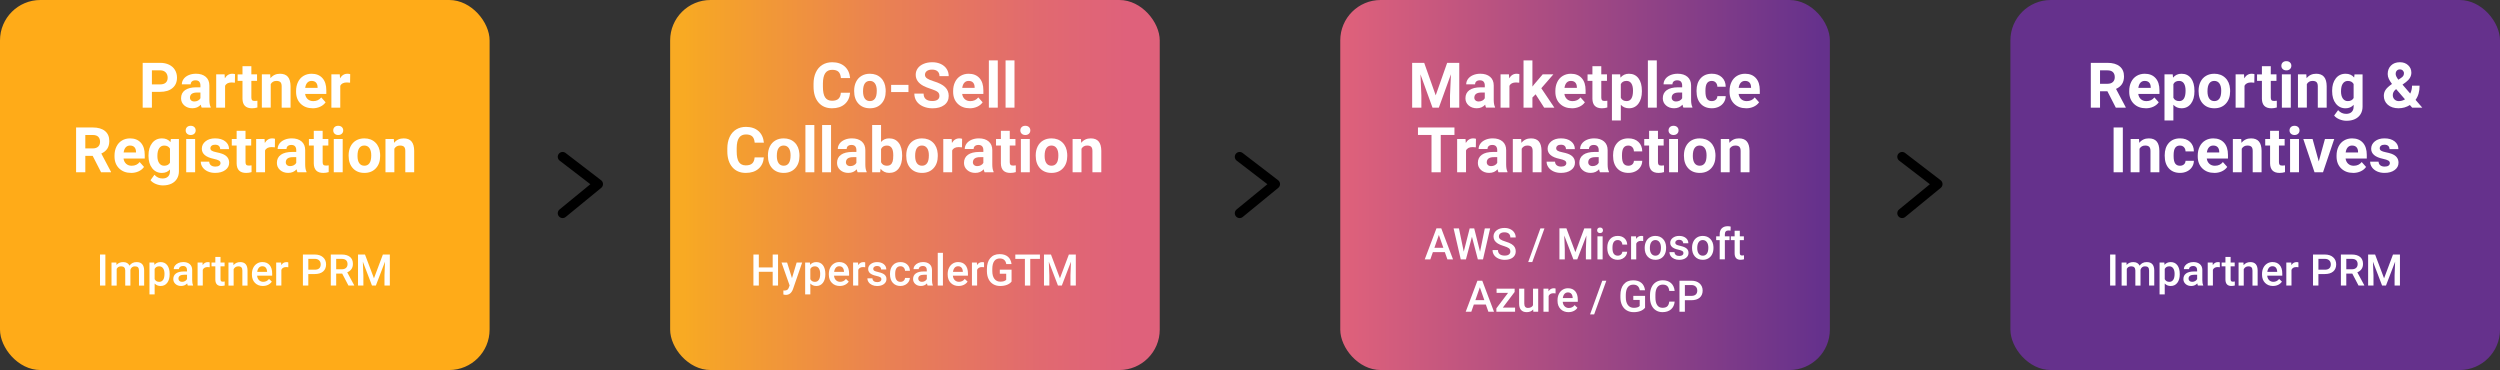 <?xml version="1.0" encoding="UTF-8"?> <svg xmlns="http://www.w3.org/2000/svg" xmlns:xlink="http://www.w3.org/1999/xlink" id="b" width="1547.18" height="229" viewBox="0 0 1547.18 229"><rect x="0" y="0" width="1547.18" height="229" fill="#333333" stroke="none"/><defs><linearGradient id="d" x1="423.55" y1="114.5" x2="697.2" y2="114.5" gradientUnits="userSpaceOnUse"><stop offset="0" stop-color="#f8aa23"></stop><stop offset=".04" stop-color="#f6a527"></stop><stop offset=".47" stop-color="#e98054"></stop><stop offset=".81" stop-color="#e16970"></stop><stop offset="1" stop-color="#df617b"></stop></linearGradient><linearGradient id="e" x1="831.77" y1="114.5" x2="1127.2" y2="114.5" gradientUnits="userSpaceOnUse"><stop offset="0" stop-color="#df617b"></stop><stop offset="1" stop-color="#65318c"></stop></linearGradient></defs><g id="c"><rect width="303" height="229" rx="25" ry="25" fill="#ffab18"></rect><path d="M94.01,56.85v9.77h-5.71v-27.73h10.82c2.08,0,3.91.38,5.49,1.14,1.58.76,2.8,1.84,3.65,3.25s1.28,3,1.28,4.79c0,2.72-.93,4.86-2.79,6.43-1.86,1.57-4.43,2.35-7.72,2.35h-5.01ZM94.01,52.23h5.1c1.51,0,2.66-.36,3.46-1.07.79-.71,1.19-1.73,1.19-3.05s-.4-2.46-1.2-3.29-1.9-1.27-3.31-1.29h-5.24v8.7Z" fill="#fff"></path><path d="M124.82,66.62c-.25-.5-.44-1.11-.55-1.85-1.33,1.49-3.07,2.23-5.2,2.23-2.02,0-3.69-.58-5.02-1.75-1.33-1.17-1.99-2.64-1.99-4.42,0-2.18.81-3.86,2.43-5.03,1.62-1.17,3.96-1.76,7.02-1.77h2.53v-1.18c0-.95-.25-1.71-.73-2.29-.49-.57-1.26-.86-2.31-.86-.93,0-1.65.22-2.18.67-.53.44-.79,1.05-.79,1.83h-5.5c0-1.19.37-2.3,1.1-3.31s1.78-1.81,3.12-2.39c1.35-.58,2.86-.87,4.53-.87,2.54,0,4.55.64,6.05,1.91,1.49,1.28,2.24,3.07,2.24,5.38v8.93c.01,1.96.29,3.43.82,4.44v.32h-5.56ZM120.27,62.8c.81,0,1.56-.18,2.25-.54.69-.36,1.19-.85,1.52-1.46v-3.54h-2.06c-2.75,0-4.22.95-4.4,2.86l-.02.32c0,.69.24,1.25.72,1.69s1.14.67,1.98.67Z" fill="#fff"></path><path d="M145.37,51.18c-.75-.1-1.41-.15-1.98-.15-2.08,0-3.45.7-4.09,2.11v13.48h-5.5v-20.6h5.2l.15,2.46c1.1-1.89,2.63-2.84,4.59-2.84.61,0,1.18.08,1.71.25l-.08,5.29Z" fill="#fff"></path><path d="M155.56,40.95v5.07h3.52v4.04h-3.52v10.28c0,.76.15,1.31.44,1.64s.85.5,1.68.5c.61,0,1.15-.04,1.62-.13v4.17c-1.08.33-2.19.5-3.33.5-3.86,0-5.83-1.95-5.9-5.85v-11.1h-3.01v-4.04h3.01v-5.07h5.5Z" fill="#fff"></path><path d="M167.21,46.02l.17,2.38c1.47-1.84,3.45-2.76,5.92-2.76,2.18,0,3.81.64,4.88,1.92,1.07,1.28,1.61,3.2,1.64,5.75v13.31h-5.5v-13.21c0-1.17-.25-2.02-.76-2.55-.51-.53-1.35-.79-2.53-.79-1.55,0-2.71.66-3.48,1.98v14.56h-5.5v-20.6h5.18Z" fill="#fff"></path><path d="M193.47,67c-3.02,0-5.48-.93-7.38-2.78-1.9-1.85-2.85-4.32-2.85-7.41v-.53c0-2.07.4-3.92,1.2-5.55.8-1.63,1.93-2.89,3.4-3.77,1.47-.88,3.14-1.32,5.02-1.32,2.82,0,5.04.89,6.66,2.67,1.62,1.78,2.43,4.3,2.43,7.56v2.25h-13.12c.18,1.35.71,2.42,1.61,3.24.9.81,2.03,1.22,3.4,1.22,2.12,0,3.78-.77,4.97-2.3l2.7,3.03c-.83,1.17-1.94,2.08-3.35,2.73-1.41.65-2.97.98-4.68.98ZM192.84,50.07c-1.09,0-1.98.37-2.66,1.11-.68.74-1.11,1.8-1.3,3.18h7.66v-.44c-.03-1.22-.36-2.17-.99-2.84s-1.54-1-2.7-1Z" fill="#fff"></path><path d="M216.65,51.18c-.75-.1-1.41-.15-1.98-.15-2.08,0-3.45.7-4.09,2.11v13.48h-5.5v-20.6h5.2l.15,2.46c1.1-1.89,2.63-2.84,4.59-2.84.61,0,1.18.08,1.71.25l-.08,5.29Z" fill="#fff"></path><path d="M57.35,96.47h-4.55v10.15h-5.71v-27.73h10.3c3.28,0,5.8.73,7.58,2.19s2.67,3.52,2.67,6.19c0,1.89-.41,3.47-1.23,4.73-.82,1.26-2.06,2.27-3.72,3.02l6,11.33v.27h-6.13l-5.2-10.15ZM52.8,91.85h4.61c1.43,0,2.55-.36,3.33-1.09s1.18-1.74,1.18-3.02-.37-2.34-1.11-3.08c-.74-.75-1.88-1.12-3.42-1.12h-4.59v8.32Z" fill="#fff"></path><path d="M81.1,107c-3.02,0-5.48-.93-7.38-2.78-1.9-1.85-2.85-4.32-2.85-7.41v-.53c0-2.07.4-3.92,1.2-5.55.8-1.63,1.93-2.89,3.4-3.77,1.47-.88,3.14-1.32,5.02-1.32,2.82,0,5.04.89,6.66,2.67,1.62,1.78,2.43,4.3,2.43,7.56v2.25h-13.12c.18,1.35.71,2.42,1.61,3.24.9.81,2.03,1.22,3.4,1.22,2.12,0,3.78-.77,4.97-2.3l2.7,3.03c-.83,1.17-1.94,2.08-3.35,2.73-1.41.65-2.97.98-4.68.98ZM80.47,90.07c-1.09,0-1.98.37-2.66,1.11-.68.74-1.11,1.8-1.3,3.18h7.66v-.44c-.03-1.22-.36-2.17-.99-2.84s-1.54-1-2.7-1Z" fill="#fff"></path><path d="M91.9,96.17c0-3.16.75-5.71,2.26-7.64,1.5-1.93,3.53-2.89,6.08-2.89,2.26,0,4.02.77,5.27,2.32l.23-1.94h4.99v19.92c0,1.8-.41,3.37-1.23,4.7-.82,1.33-1.97,2.35-3.46,3.05-1.49.7-3.22,1.05-5.22,1.05-1.51,0-2.98-.3-4.42-.9-1.43-.6-2.52-1.38-3.26-2.33l2.44-3.35c1.37,1.54,3.03,2.3,4.99,2.3,1.46,0,2.6-.39,3.41-1.17.81-.78,1.22-1.89,1.22-3.32v-1.1c-1.27,1.43-2.94,2.15-5.01,2.15-2.48,0-4.48-.97-6.01-2.9-1.53-1.94-2.29-4.5-2.29-7.7v-.23ZM97.4,96.56c0,1.88.38,3.34,1.12,4.41s1.78,1.6,3.08,1.6c1.68,0,2.88-.63,3.6-1.89v-8.7c-.74-1.26-1.92-1.89-3.56-1.89-1.32,0-2.36.54-3.11,1.63-.75,1.08-1.13,2.7-1.13,4.86Z" fill="#fff"></path><path d="M114.92,80.69c0-.83.28-1.5.83-2.04.55-.53,1.3-.8,2.26-.8s1.69.27,2.25.8.84,1.21.84,2.04-.28,1.52-.85,2.06c-.57.53-1.31.8-2.24.8s-1.67-.27-2.24-.8c-.57-.53-.85-1.22-.85-2.06ZM120.76,106.62h-5.52v-20.6h5.52v20.6Z" fill="#fff"></path><path d="M136.46,100.93c0-.67-.33-1.2-1-1.59-.67-.39-1.74-.73-3.21-1.04-4.9-1.03-7.35-3.11-7.35-6.25,0-1.83.76-3.35,2.28-4.58,1.52-1.23,3.5-1.84,5.95-1.84,2.62,0,4.71.62,6.27,1.85,1.57,1.23,2.35,2.83,2.35,4.8h-5.5c0-.79-.25-1.44-.76-1.95-.51-.51-1.3-.77-2.38-.77-.93,0-1.64.21-2.15.63s-.76.95-.76,1.6c0,.61.29,1.1.87,1.48.58.37,1.55.7,2.92.97,1.37.27,2.53.58,3.47.92,2.91,1.07,4.36,2.91,4.36,5.54,0,1.88-.81,3.4-2.42,4.56-1.61,1.16-3.69,1.74-6.25,1.74-1.73,0-3.26-.31-4.6-.92-1.34-.62-2.39-1.46-3.15-2.53s-1.14-2.23-1.14-3.48h5.22c.05.98.41,1.73,1.09,2.25s1.57.78,2.7.78c1.05,0,1.85-.2,2.39-.6.54-.4.81-.92.81-1.57Z" fill="#fff"></path><path d="M151.94,80.95v5.07h3.52v4.04h-3.52v10.28c0,.76.15,1.31.44,1.64s.85.5,1.68.5c.61,0,1.15-.04,1.62-.13v4.17c-1.08.33-2.19.5-3.33.5-3.86,0-5.83-1.95-5.9-5.85v-11.1h-3.01v-4.04h3.01v-5.07h5.5Z" fill="#fff"></path><path d="M170.1,91.18c-.75-.1-1.41-.15-1.98-.15-2.08,0-3.45.7-4.09,2.11v13.48h-5.5v-20.6h5.2l.15,2.46c1.1-1.89,2.63-2.84,4.59-2.84.61,0,1.18.08,1.71.25l-.08,5.29Z" fill="#fff"></path><path d="M184.12,106.62c-.25-.5-.44-1.11-.55-1.85-1.33,1.49-3.07,2.23-5.2,2.23-2.02,0-3.69-.58-5.02-1.75-1.33-1.17-1.99-2.64-1.99-4.42,0-2.18.81-3.86,2.43-5.03,1.62-1.17,3.96-1.76,7.02-1.77h2.53v-1.18c0-.95-.25-1.71-.73-2.29-.49-.57-1.26-.86-2.31-.86-.93,0-1.65.22-2.18.67-.53.44-.79,1.05-.79,1.83h-5.5c0-1.19.37-2.3,1.1-3.31s1.78-1.81,3.12-2.39c1.35-.58,2.86-.87,4.53-.87,2.54,0,4.55.64,6.05,1.91,1.49,1.28,2.24,3.07,2.24,5.38v8.93c.01,1.96.29,3.43.82,4.44v.32h-5.56ZM179.57,102.8c.81,0,1.56-.18,2.25-.54.69-.36,1.19-.85,1.52-1.46v-3.54h-2.06c-2.75,0-4.22.95-4.4,2.86l-.02.32c0,.69.24,1.25.72,1.69s1.14.67,1.98.67Z" fill="#fff"></path><path d="M199.68,80.95v5.07h3.52v4.04h-3.52v10.28c0,.76.15,1.31.44,1.64s.85.5,1.68.5c.61,0,1.15-.04,1.62-.13v4.17c-1.08.33-2.19.5-3.33.5-3.86,0-5.83-1.95-5.9-5.85v-11.1h-3.01v-4.04h3.01v-5.07h5.5Z" fill="#fff"></path><path d="M206.23,80.69c0-.83.28-1.5.83-2.04.55-.53,1.3-.8,2.26-.8s1.69.27,2.25.8.84,1.21.84,2.04-.28,1.52-.85,2.06c-.57.53-1.31.8-2.24.8s-1.67-.27-2.24-.8c-.56-.53-.85-1.22-.85-2.06ZM212.08,106.62h-5.52v-20.6h5.52v20.6Z" fill="#fff"></path><path d="M215.75,96.13c0-2.04.39-3.87,1.18-5.47s1.92-2.84,3.4-3.71c1.48-.88,3.2-1.31,5.15-1.31,2.78,0,5.05.85,6.81,2.55,1.76,1.7,2.74,4.01,2.94,6.93l.04,1.41c0,3.16-.88,5.7-2.65,7.61-1.76,1.91-4.13,2.87-7.1,2.87s-5.34-.95-7.11-2.86c-1.77-1.9-2.66-4.49-2.66-7.77v-.25ZM221.25,96.52c0,1.96.37,3.46,1.1,4.49s1.79,1.55,3.16,1.55,2.37-.51,3.12-1.54c.75-1.02,1.12-2.66,1.12-4.91,0-1.92-.38-3.41-1.12-4.46s-1.8-1.58-3.16-1.58-2.39.52-3.12,1.57c-.74,1.05-1.1,2.67-1.1,4.87Z" fill="#fff"></path><path d="M243.72,86.02l.17,2.38c1.47-1.84,3.45-2.76,5.92-2.76,2.18,0,3.81.64,4.88,1.92s1.61,3.2,1.64,5.75v13.31h-5.5v-13.21c0-1.17-.25-2.02-.76-2.55-.51-.53-1.35-.79-2.53-.79-1.55,0-2.71.66-3.48,1.98v14.56h-5.5v-20.6h5.18Z" fill="#fff"></path><path d="M65.21,176.72h-3.32v-19.2h3.32v19.2Z" fill="#fff"></path><path d="M72.02,162.46l.09,1.49c1-1.17,2.37-1.75,4.11-1.75,1.91,0,3.21.73,3.92,2.19,1.04-1.46,2.5-2.19,4.38-2.19,1.57,0,2.74.44,3.51,1.31s1.16,2.15,1.18,3.85v9.37h-3.2v-9.28c0-.91-.2-1.57-.59-1.99s-1.05-.63-1.96-.63c-.73,0-1.33.2-1.79.59-.46.39-.78.9-.97,1.54v9.78s-3.19,0-3.19,0v-9.39c-.04-1.68-.9-2.52-2.57-2.52-1.28,0-2.19.52-2.73,1.57v10.34h-3.2v-14.26h3.02Z" fill="#fff"></path><path d="M104.99,169.74c0,2.21-.5,3.97-1.5,5.28-1,1.31-2.35,1.97-4.03,1.97-1.56,0-2.82-.51-3.76-1.54v6.76h-3.2v-19.75h2.95l.13,1.45c.94-1.14,2.22-1.71,3.84-1.71,1.74,0,3.1.65,4.09,1.94.99,1.3,1.48,3.1,1.48,5.4v.2ZM101.8,169.46c0-1.42-.28-2.55-.85-3.39-.57-.83-1.38-1.25-2.43-1.25-1.31,0-2.25.54-2.82,1.62v6.33c.58,1.11,1.53,1.66,2.85,1.66,1.02,0,1.82-.41,2.39-1.23.58-.82.86-2.07.86-3.74Z" fill="#fff"></path><path d="M116.22,176.72c-.14-.27-.26-.72-.37-1.33-1.02,1.06-2.27,1.59-3.74,1.59s-2.6-.41-3.51-1.23-1.36-1.83-1.36-3.03c0-1.52.56-2.69,1.69-3.5,1.13-.81,2.74-1.22,4.84-1.22h1.96v-.94c0-.74-.21-1.33-.62-1.77-.41-.44-1.04-.67-1.89-.67-.73,0-1.33.18-1.79.55-.47.37-.7.83-.7,1.39h-3.2c0-.78.26-1.51.78-2.2.52-.68,1.22-1.21,2.12-1.6.89-.39,1.89-.58,2.99-.58,1.67,0,3,.42,3.99,1.26.99.84,1.5,2.02,1.53,3.54v6.43c0,1.28.18,2.31.54,3.07v.22h-3.27ZM112.7,174.42c.63,0,1.23-.15,1.79-.46s.98-.72,1.26-1.24v-2.69h-1.73c-1.19,0-2.08.21-2.68.62s-.9,1-.9,1.75c0,.62.2,1.11.61,1.47.41.37.96.55,1.64.55Z" fill="#fff"></path><path d="M129.77,165.39c-.42-.07-.86-.11-1.31-.11-1.47,0-2.46.56-2.97,1.69v9.76h-3.2v-14.26h3.06l.08,1.6c.77-1.24,1.85-1.86,3.22-1.86.46,0,.83.06,1.13.18v3.01Z" fill="#fff"></path><path d="M136.47,158.99v3.47h2.52v2.37h-2.52v7.96c0,.54.11.94.32,1.18.22.24.6.36,1.15.36.37,0,.74-.04,1.12-.13v2.48c-.73.2-1.43.3-2.11.3-2.46,0-3.69-1.36-3.69-4.07v-8.08h-2.35v-2.37h2.35v-3.47h3.2Z" fill="#fff"></path><path d="M144.41,162.46l.09,1.65c1.05-1.27,2.44-1.91,4.15-1.91,2.97,0,4.48,1.7,4.54,5.1v9.43h-3.2v-9.24c0-.91-.2-1.58-.59-2.01-.39-.44-1.03-.65-1.92-.65-1.29,0-2.25.58-2.89,1.75v10.15h-3.2v-14.26h3.02Z" fill="#fff"></path><path d="M162.73,176.99c-2.03,0-3.68-.64-4.94-1.92-1.26-1.28-1.89-2.98-1.89-5.11v-.4c0-1.42.27-2.7.82-3.82.55-1.12,1.32-1.99,2.31-2.62s2.1-.94,3.32-.94c1.94,0,3.44.62,4.5,1.86,1.06,1.24,1.59,2.99,1.59,5.26v1.29h-9.32c.1,1.18.49,2.11,1.18,2.79s1.56,1.03,2.6,1.03c1.47,0,2.66-.59,3.59-1.78l1.73,1.65c-.57.85-1.33,1.51-2.29,1.98-.95.47-2.02.71-3.21.71ZM162.35,164.77c-.88,0-1.59.31-2.13.92-.54.62-.89,1.47-1.04,2.57h6.1v-.24c-.07-1.07-.36-1.88-.86-2.43-.5-.55-1.2-.82-2.08-.82Z" fill="#fff"></path><path d="M178.41,165.39c-.42-.07-.86-.11-1.31-.11-1.47,0-2.46.56-2.97,1.69v9.76h-3.2v-14.26h3.06l.08,1.6c.77-1.24,1.85-1.86,3.22-1.86.46,0,.83.06,1.13.18v3.01Z" fill="#fff"></path><path d="M190.8,169.6v7.12h-3.34v-19.2h7.34c2.14,0,3.85.56,5.11,1.68,1.26,1.12,1.89,2.6,1.89,4.43s-.62,3.35-1.85,4.4-2.96,1.57-5.19,1.57h-3.97ZM190.8,166.91h4.01c1.19,0,2.09-.28,2.72-.84.62-.56.94-1.36.94-2.42s-.32-1.87-.95-2.49c-.63-.62-1.5-.94-2.61-.96h-4.1v6.7Z" fill="#fff"></path><path d="M211.78,169.34h-3.72v7.38h-3.34v-19.2h6.75c2.21,0,3.92.5,5.13,1.49s1.81,2.43,1.81,4.31c0,1.29-.31,2.36-.93,3.23-.62.87-1.48,1.53-2.59,2l4.31,7.99v.17h-3.57l-3.85-7.38ZM208.06,166.65h3.43c1.12,0,2-.28,2.64-.85.63-.57.95-1.34.95-2.33s-.29-1.82-.88-2.39c-.58-.56-1.46-.85-2.62-.87h-3.52v6.43Z" fill="#fff"></path><path d="M225.89,157.53l5.54,14.71,5.52-14.71h4.31v19.2h-3.32v-6.33l.33-8.46-5.67,14.79h-2.39l-5.66-14.78.33,8.45v6.33h-3.32v-19.2h4.32Z" fill="#fff"></path><rect x="414.73" width="303" height="229" rx="25" ry="25" fill="url(#d)"></rect><path d="M526.08,57.39c-.22,2.98-1.32,5.33-3.3,7.05s-4.6,2.57-7.85,2.57c-3.55,0-6.35-1.2-8.39-3.59-2.04-2.39-3.06-5.68-3.06-9.85v-1.69c0-2.67.47-5.01,1.41-7.05s2.28-3.59,4.03-4.68c1.75-1.08,3.77-1.63,6.08-1.63,3.2,0,5.78.86,7.73,2.57s3.08,4.12,3.39,7.22h-5.71c-.14-1.79-.64-3.09-1.49-3.89-.86-.81-2.16-1.21-3.91-1.21-1.9,0-3.33.68-4.27,2.05-.95,1.37-1.43,3.48-1.46,6.35v2.09c0,3,.45,5.19,1.36,6.57s2.34,2.08,4.29,2.08c1.76,0,3.08-.4,3.95-1.21.87-.81,1.37-2.05,1.49-3.74h5.71Z" fill="#fff"></path><path d="M528.61,56.13c0-2.04.39-3.87,1.18-5.47s1.92-2.84,3.4-3.71c1.48-.88,3.2-1.31,5.15-1.31,2.78,0,5.05.85,6.81,2.55,1.76,1.7,2.74,4.01,2.94,6.93l.04,1.41c0,3.16-.88,5.7-2.65,7.61-1.76,1.91-4.13,2.87-7.1,2.87s-5.34-.95-7.11-2.86c-1.77-1.9-2.66-4.49-2.66-7.77v-.25ZM534.11,56.52c0,1.96.37,3.46,1.1,4.49s1.79,1.55,3.16,1.55,2.37-.51,3.12-1.54c.75-1.02,1.12-2.66,1.12-4.91,0-1.92-.37-3.41-1.12-4.46s-1.8-1.58-3.16-1.58-2.39.52-3.12,1.57c-.74,1.05-1.1,2.67-1.1,4.87Z" fill="#fff"></path><path d="M562.22,56.97h-10.72v-4.44h10.72v4.44Z" fill="#fff"></path><path d="M581.38,59.35c0-1.08-.38-1.91-1.14-2.49-.76-.58-2.13-1.19-4.11-1.83-1.98-.64-3.55-1.27-4.7-1.89-3.15-1.7-4.72-3.99-4.72-6.87,0-1.5.42-2.83,1.27-4.01.84-1.17,2.06-2.09,3.64-2.75,1.58-.66,3.35-.99,5.32-.99s3.75.36,5.29,1.08,2.75,1.73,3.61,3.04c.86,1.31,1.29,2.79,1.29,4.46h-5.71c0-1.27-.4-2.26-1.2-2.96-.8-.71-1.92-1.06-3.37-1.06s-2.48.3-3.26.89c-.77.59-1.16,1.37-1.16,2.33,0,.9.45,1.66,1.36,2.27s2.24,1.18,4.01,1.71c3.25.98,5.62,2.19,7.1,3.64s2.23,3.25,2.23,5.41c0,2.4-.91,4.28-2.72,5.65s-4.26,2.05-7.33,2.05c-2.13,0-4.08-.39-5.83-1.17-1.75-.78-3.09-1.85-4.01-3.21s-1.38-2.93-1.38-4.72h5.73c0,3.06,1.83,4.59,5.48,4.59,1.36,0,2.42-.28,3.18-.83.76-.55,1.14-1.32,1.14-2.31Z" fill="#fff"></path><path d="M600.1,67c-3.02,0-5.48-.93-7.38-2.78s-2.85-4.32-2.85-7.41v-.53c0-2.07.4-3.92,1.2-5.55.8-1.63,1.93-2.89,3.4-3.77,1.47-.88,3.14-1.32,5.02-1.32,2.82,0,5.04.89,6.66,2.67,1.62,1.78,2.43,4.3,2.43,7.56v2.25h-13.12c.18,1.35.71,2.42,1.61,3.24.9.81,2.03,1.22,3.4,1.22,2.12,0,3.78-.77,4.97-2.3l2.7,3.03c-.83,1.17-1.94,2.08-3.35,2.73-1.41.65-2.97.98-4.68.98ZM599.47,50.07c-1.09,0-1.98.37-2.66,1.11-.68.74-1.11,1.8-1.3,3.18h7.66v-.44c-.03-1.22-.36-2.17-.99-2.84s-1.54-1-2.7-1Z" fill="#fff"></path><path d="M617.5,66.62h-5.52v-29.25h5.52v29.25Z" fill="#fff"></path><path d="M627.84,66.62h-5.52v-29.25h5.52v29.25Z" fill="#fff"></path><path d="M472.72,97.39c-.22,2.98-1.32,5.33-3.3,7.05s-4.6,2.57-7.85,2.57c-3.55,0-6.35-1.2-8.39-3.59-2.04-2.39-3.06-5.68-3.06-9.85v-1.69c0-2.67.47-5.01,1.41-7.05s2.28-3.59,4.03-4.68c1.75-1.08,3.77-1.63,6.08-1.63,3.2,0,5.78.86,7.73,2.57s3.08,4.12,3.39,7.22h-5.71c-.14-1.79-.64-3.09-1.49-3.89-.86-.81-2.16-1.21-3.91-1.21-1.9,0-3.33.68-4.27,2.05-.95,1.37-1.43,3.48-1.46,6.35v2.09c0,3,.45,5.19,1.36,6.57s2.34,2.08,4.29,2.08c1.76,0,3.08-.4,3.95-1.21.87-.81,1.37-2.05,1.49-3.74h5.71Z" fill="#fff"></path><path d="M475.25,96.13c0-2.04.39-3.87,1.18-5.47s1.92-2.84,3.4-3.71c1.48-.88,3.2-1.31,5.15-1.31,2.78,0,5.05.85,6.81,2.55,1.76,1.7,2.74,4.01,2.94,6.93l.04,1.41c0,3.16-.88,5.7-2.65,7.61-1.76,1.91-4.13,2.87-7.1,2.87s-5.34-.95-7.11-2.86c-1.77-1.9-2.66-4.49-2.66-7.77v-.25ZM480.76,96.52c0,1.96.37,3.46,1.1,4.49s1.79,1.55,3.16,1.55,2.37-.51,3.12-1.54c.75-1.02,1.12-2.66,1.12-4.91,0-1.92-.37-3.41-1.12-4.46s-1.8-1.58-3.16-1.58-2.39.52-3.12,1.57c-.74,1.05-1.1,2.67-1.1,4.87Z" fill="#fff"></path><path d="M503.97,106.62h-5.52v-29.25h5.52v29.25Z" fill="#fff"></path><path d="M514.31,106.62h-5.52v-29.25h5.52v29.25Z" fill="#fff"></path><path d="M530.78,106.62c-.25-.5-.44-1.11-.55-1.85-1.33,1.49-3.07,2.23-5.2,2.23-2.02,0-3.69-.58-5.02-1.75-1.33-1.17-1.99-2.64-1.99-4.42,0-2.18.81-3.86,2.43-5.03,1.62-1.17,3.96-1.76,7.02-1.77h2.53v-1.18c0-.95-.24-1.71-.73-2.29-.49-.57-1.26-.86-2.31-.86-.93,0-1.65.22-2.18.67-.53.44-.79,1.05-.79,1.83h-5.5c0-1.19.37-2.3,1.1-3.31s1.78-1.81,3.12-2.39c1.35-.58,2.86-.87,4.53-.87,2.54,0,4.55.64,6.05,1.91,1.49,1.28,2.24,3.07,2.24,5.38v8.93c.01,1.96.29,3.43.82,4.44v.32h-5.56ZM526.23,102.8c.81,0,1.56-.18,2.25-.54.69-.36,1.19-.85,1.52-1.46v-3.54h-2.06c-2.75,0-4.22.95-4.4,2.86l-.02.32c0,.69.24,1.25.72,1.69s1.14.67,1.98.67Z" fill="#fff"></path><path d="M558.32,96.51c0,3.3-.7,5.87-2.11,7.72-1.41,1.85-3.38,2.77-5.9,2.77-2.23,0-4.02-.86-5.35-2.57l-.25,2.19h-4.95v-29.25h5.5v10.49c1.27-1.49,2.94-2.23,5.01-2.23,2.51,0,4.48.92,5.91,2.77,1.43,1.85,2.14,4.45,2.14,7.8v.3ZM552.82,96.09c0-2.09-.33-3.61-.99-4.57s-1.64-1.44-2.95-1.44c-1.75,0-2.96.72-3.62,2.16v8.16c.67,1.45,1.89,2.18,3.66,2.18s2.95-.88,3.5-2.64c.27-.84.4-2.12.4-3.84Z" fill="#fff"></path><path d="M560.85,96.13c0-2.04.39-3.87,1.18-5.47s1.92-2.84,3.4-3.71c1.48-.88,3.2-1.31,5.15-1.31,2.78,0,5.05.85,6.81,2.55,1.76,1.7,2.74,4.01,2.94,6.93l.04,1.41c0,3.16-.88,5.7-2.65,7.61-1.76,1.91-4.13,2.87-7.1,2.87s-5.34-.95-7.11-2.86c-1.77-1.9-2.66-4.49-2.66-7.77v-.25ZM566.35,96.52c0,1.96.37,3.46,1.1,4.49s1.79,1.55,3.16,1.55,2.37-.51,3.12-1.54c.75-1.02,1.12-2.66,1.12-4.91,0-1.92-.37-3.41-1.12-4.46s-1.8-1.58-3.16-1.58-2.39.52-3.12,1.57c-.74,1.05-1.1,2.67-1.1,4.87Z" fill="#fff"></path><path d="M595.34,91.18c-.75-.1-1.41-.15-1.98-.15-2.08,0-3.45.7-4.09,2.11v13.48h-5.5v-20.6h5.2l.15,2.46c1.1-1.89,2.63-2.84,4.59-2.84.61,0,1.18.08,1.71.25l-.08,5.29Z" fill="#fff"></path><path d="M609.35,106.62c-.25-.5-.44-1.11-.55-1.85-1.33,1.49-3.07,2.23-5.2,2.23-2.02,0-3.69-.58-5.02-1.75-1.33-1.17-1.99-2.64-1.99-4.42,0-2.18.81-3.86,2.43-5.03,1.62-1.17,3.96-1.76,7.02-1.77h2.53v-1.18c0-.95-.24-1.71-.73-2.29-.49-.57-1.26-.86-2.31-.86-.93,0-1.65.22-2.18.67-.53.44-.79,1.05-.79,1.83h-5.5c0-1.19.37-2.3,1.1-3.31s1.78-1.81,3.12-2.39c1.35-.58,2.86-.87,4.53-.87,2.54,0,4.55.64,6.05,1.91,1.49,1.28,2.24,3.07,2.24,5.38v8.93c.01,1.96.29,3.43.82,4.44v.32h-5.56ZM604.8,102.8c.81,0,1.56-.18,2.25-.54.69-.36,1.19-.85,1.52-1.46v-3.54h-2.06c-2.75,0-4.22.95-4.4,2.86l-.02.32c0,.69.24,1.25.72,1.69s1.14.67,1.98.67Z" fill="#fff"></path><path d="M624.91,80.95v5.07h3.52v4.04h-3.52v10.28c0,.76.15,1.31.44,1.64s.85.5,1.68.5c.61,0,1.15-.04,1.62-.13v4.17c-1.08.33-2.19.5-3.33.5-3.86,0-5.83-1.95-5.9-5.85v-11.1h-3.01v-4.04h3.01v-5.07h5.5Z" fill="#fff"></path><path d="M631.46,80.69c0-.83.28-1.5.83-2.04.55-.53,1.3-.8,2.26-.8s1.69.27,2.25.8.84,1.21.84,2.04-.28,1.52-.85,2.06c-.57.53-1.31.8-2.24.8s-1.67-.27-2.24-.8-.85-1.22-.85-2.06ZM637.31,106.62h-5.52v-20.6h5.52v20.6Z" fill="#fff"></path><path d="M640.98,96.13c0-2.04.39-3.87,1.18-5.47s1.92-2.84,3.4-3.71c1.48-.88,3.2-1.31,5.15-1.31,2.78,0,5.05.85,6.81,2.55,1.76,1.7,2.74,4.01,2.94,6.93l.04,1.41c0,3.16-.88,5.7-2.65,7.61-1.76,1.91-4.13,2.87-7.1,2.87s-5.34-.95-7.11-2.86c-1.77-1.9-2.66-4.49-2.66-7.77v-.25ZM646.49,96.52c0,1.96.37,3.46,1.1,4.49s1.79,1.55,3.16,1.55,2.37-.51,3.12-1.54c.75-1.02,1.12-2.66,1.12-4.91,0-1.92-.37-3.41-1.12-4.46s-1.8-1.58-3.16-1.58-2.39.52-3.12,1.57c-.74,1.05-1.1,2.67-1.1,4.87Z" fill="#fff"></path><path d="M668.96,86.02l.17,2.38c1.47-1.84,3.45-2.76,5.92-2.76,2.18,0,3.81.64,4.88,1.92s1.61,3.2,1.64,5.75v13.31h-5.5v-13.21c0-1.17-.25-2.02-.76-2.55-.51-.53-1.35-.79-2.53-.79-1.55,0-2.71.66-3.48,1.98v14.56h-5.5v-20.6h5.18Z" fill="#fff"></path><path d="M481.51,176.72h-3.32v-8.52h-8.58v8.52h-3.34v-19.2h3.34v7.99h8.58v-7.99h3.32v19.2Z" fill="#fff"></path><path d="M490.13,172.14l2.9-9.68h3.41l-5.67,16.43c-.87,2.4-2.35,3.6-4.43,3.6-.47,0-.98-.08-1.54-.24v-2.49l.61.04c.81,0,1.42-.15,1.83-.44.41-.29.73-.79.97-1.48l.46-1.22-5.01-14.19h3.45l3.02,9.68Z" fill="#fff"></path><path d="M510.78,169.74c0,2.21-.5,3.97-1.5,5.28-1,1.31-2.35,1.97-4.03,1.97-1.56,0-2.82-.51-3.76-1.54v6.76h-3.2v-19.75h2.95l.13,1.45c.94-1.14,2.22-1.71,3.84-1.71,1.74,0,3.1.65,4.09,1.94.99,1.3,1.48,3.1,1.48,5.4v.2ZM507.59,169.46c0-1.42-.28-2.55-.85-3.39-.57-.83-1.38-1.25-2.43-1.25-1.31,0-2.25.54-2.82,1.62v6.33c.58,1.11,1.53,1.66,2.85,1.66,1.02,0,1.82-.41,2.39-1.23.58-.82.86-2.07.86-3.74Z" fill="#fff"></path><path d="M519.77,176.99c-2.03,0-3.68-.64-4.94-1.92-1.26-1.28-1.89-2.98-1.89-5.11v-.4c0-1.42.27-2.7.82-3.82.55-1.12,1.32-1.99,2.31-2.62s2.1-.94,3.32-.94c1.94,0,3.44.62,4.5,1.86,1.06,1.24,1.59,2.99,1.59,5.26v1.29h-9.32c.1,1.18.49,2.11,1.18,2.79s1.56,1.03,2.6,1.03c1.47,0,2.66-.59,3.59-1.78l1.73,1.65c-.57.85-1.33,1.51-2.29,1.98-.95.47-2.02.71-3.21.71ZM519.39,164.77c-.88,0-1.59.31-2.13.92-.54.62-.89,1.47-1.04,2.57h6.1v-.24c-.07-1.07-.36-1.88-.86-2.43-.5-.55-1.2-.82-2.08-.82Z" fill="#fff"></path><path d="M535.44,165.39c-.42-.07-.86-.11-1.31-.11-1.47,0-2.46.56-2.97,1.69v9.76h-3.2v-14.26h3.06l.08,1.6c.77-1.24,1.85-1.86,3.22-1.86.46,0,.83.06,1.13.18v3.01Z" fill="#fff"></path><path d="M545.46,172.85c0-.57-.24-1.01-.71-1.3s-1.25-.56-2.34-.79-2-.52-2.73-.87c-1.6-.77-2.4-1.89-2.4-3.36,0-1.23.52-2.26,1.56-3.08s2.36-1.24,3.96-1.24c1.71,0,3.08.42,4.13,1.27,1.05.84,1.58,1.94,1.58,3.28h-3.2c0-.62-.23-1.13-.69-1.54-.46-.41-1.06-.61-1.82-.61-.7,0-1.28.16-1.72.49-.44.33-.67.76-.67,1.3,0,.49.21.88.62,1.15s1.25.55,2.5.82c1.26.28,2.24.61,2.96.99.72.38,1.25.84,1.6,1.38.35.54.52,1.19.52,1.95,0,1.28-.53,2.32-1.6,3.12-1.06.8-2.46,1.19-4.18,1.19-1.17,0-2.21-.21-3.12-.63s-1.63-1-2.14-1.74-.76-1.53-.76-2.39h3.11c.04.76.33,1.34.86,1.75.53.41,1.23.61,2.1.61s1.49-.16,1.92-.48c.44-.32.66-.74.66-1.26Z" fill="#fff"></path><path d="M557.26,174.43c.8,0,1.46-.23,1.99-.7s.81-1.04.84-1.73h3.02c-.04.89-.31,1.72-.83,2.49-.52.77-1.22,1.38-2.11,1.83s-1.85.67-2.87.67c-2,0-3.58-.65-4.75-1.94s-1.75-3.08-1.75-5.35v-.33c0-2.17.58-3.91,1.74-5.21,1.16-1.31,2.74-1.96,4.75-1.96,1.7,0,3.08.49,4.15,1.48,1.07.99,1.63,2.29,1.68,3.9h-3.02c-.04-.82-.31-1.49-.84-2.02-.52-.53-1.19-.79-2-.79-1.04,0-1.84.38-2.4,1.13-.56.75-.85,1.89-.86,3.42v.51c0,1.55.28,2.7.84,3.46.56.76,1.36,1.14,2.42,1.14Z" fill="#fff"></path><path d="M574.06,176.72c-.14-.27-.26-.72-.37-1.33-1.02,1.06-2.27,1.59-3.74,1.59s-2.6-.41-3.51-1.23-1.36-1.83-1.36-3.03c0-1.52.56-2.69,1.69-3.5,1.13-.81,2.74-1.22,4.84-1.22h1.96v-.94c0-.74-.21-1.33-.62-1.77-.41-.44-1.04-.67-1.89-.67-.73,0-1.33.18-1.79.55-.47.37-.7.83-.7,1.39h-3.2c0-.78.26-1.51.78-2.2.52-.68,1.22-1.21,2.12-1.6.89-.39,1.89-.58,2.99-.58,1.67,0,3,.42,3.99,1.26.99.84,1.5,2.02,1.53,3.54v6.43c0,1.28.18,2.31.54,3.07v.22h-3.27ZM570.54,174.42c.63,0,1.23-.15,1.79-.46s.98-.72,1.26-1.24v-2.69h-1.73c-1.19,0-2.08.21-2.68.62s-.9,1-.9,1.75c0,.62.2,1.11.61,1.47.41.37.96.55,1.64.55Z" fill="#fff"></path><path d="M583.55,176.72h-3.2v-20.25h3.2v20.25Z" fill="#fff"></path><path d="M593.32,176.99c-2.03,0-3.68-.64-4.94-1.92-1.26-1.28-1.89-2.98-1.89-5.11v-.4c0-1.42.27-2.7.82-3.82.55-1.12,1.32-1.99,2.31-2.62s2.1-.94,3.32-.94c1.94,0,3.44.62,4.5,1.86,1.06,1.24,1.59,2.99,1.59,5.26v1.29h-9.32c.1,1.18.49,2.11,1.18,2.79s1.56,1.03,2.6,1.03c1.47,0,2.66-.59,3.59-1.78l1.73,1.65c-.57.85-1.33,1.51-2.29,1.98-.95.47-2.02.71-3.21.71ZM592.94,164.77c-.88,0-1.59.31-2.13.92-.54.62-.89,1.47-1.04,2.57h6.1v-.24c-.07-1.07-.36-1.88-.86-2.43-.5-.55-1.2-.82-2.08-.82Z" fill="#fff"></path><path d="M608.99,165.39c-.42-.07-.86-.11-1.31-.11-1.47,0-2.46.56-2.97,1.69v9.76h-3.2v-14.26h3.06l.08,1.6c.77-1.24,1.85-1.86,3.22-1.86.46,0,.83.06,1.13.18v3.01Z" fill="#fff"></path><path d="M626.04,174.23c-.69.91-1.66,1.59-2.89,2.06s-2.63.7-4.19.7-3.03-.36-4.27-1.09-2.19-1.77-2.87-3.13c-.67-1.36-1.02-2.94-1.05-4.75v-1.5c0-2.9.69-5.17,2.08-6.8,1.39-1.63,3.33-2.45,5.81-2.45,2.14,0,3.83.53,5.09,1.59,1.26,1.06,2.01,2.58,2.27,4.57h-3.27c-.37-2.31-1.71-3.47-4.02-3.47-1.49,0-2.63.54-3.41,1.61-.78,1.07-1.18,2.65-1.21,4.73v1.47c0,2.07.44,3.67,1.31,4.82.87,1.14,2.09,1.72,3.65,1.72,1.71,0,2.92-.38,3.64-1.15v-3.74h-3.96v-2.53h7.28v7.36Z" fill="#fff"></path><path d="M643.58,160.22h-5.99v16.51h-3.31v-16.51h-5.93v-2.69h15.23v2.69Z" fill="#fff"></path><path d="M650.42,157.53l5.54,14.71,5.52-14.71h4.31v19.2h-3.32v-6.33l.33-8.46-5.67,14.79h-2.39l-5.66-14.78.33,8.45v6.33h-3.32v-19.2h4.32Z" fill="#fff"></path><rect x="829.45" width="303" height="229" rx="25" ry="25" fill="url(#e)"></rect><path d="M881.4,38.9l7.12,20.11,7.08-20.11h7.5v27.73h-5.73v-7.58l.57-13.08-7.48,20.66h-3.92l-7.46-20.64.57,13.06v7.58h-5.71v-27.73h7.46Z" fill="#fff"></path><path d="M919.68,66.62c-.25-.5-.44-1.11-.55-1.85-1.33,1.49-3.07,2.23-5.2,2.23-2.02,0-3.69-.58-5.02-1.75-1.33-1.17-1.99-2.64-1.99-4.42,0-2.18.81-3.86,2.43-5.03,1.62-1.17,3.96-1.76,7.02-1.77h2.53v-1.18c0-.95-.25-1.71-.73-2.29-.49-.57-1.26-.86-2.31-.86-.93,0-1.65.22-2.18.67-.53.44-.79,1.05-.79,1.83h-5.5c0-1.19.37-2.3,1.1-3.31s1.78-1.81,3.12-2.39c1.35-.58,2.86-.87,4.53-.87,2.54,0,4.55.64,6.05,1.91,1.49,1.28,2.24,3.07,2.24,5.38v8.93c.01,1.96.29,3.43.82,4.44v.32h-5.56ZM915.12,62.8c.81,0,1.56-.18,2.25-.54.69-.36,1.19-.85,1.52-1.46v-3.54h-2.06c-2.75,0-4.22.95-4.4,2.86l-.02.32c0,.69.24,1.25.72,1.69s1.14.67,1.98.67Z" fill="#fff"></path><path d="M940.22,51.18c-.75-.1-1.41-.15-1.98-.15-2.08,0-3.45.7-4.09,2.11v13.48h-5.5v-20.6h5.2l.15,2.46c1.1-1.89,2.63-2.84,4.59-2.84.61,0,1.18.08,1.71.25l-.08,5.29Z" fill="#fff"></path><path d="M950.35,58.36l-1.98,1.98v6.28h-5.5v-29.25h5.5v16.21l1.07-1.37,5.27-6.19h6.61l-7.45,8.59,8.09,12.02h-6.32l-5.29-8.26Z" fill="#fff"></path><path d="M972.8,67c-3.02,0-5.48-.93-7.38-2.78-1.9-1.85-2.85-4.32-2.85-7.41v-.53c0-2.07.4-3.92,1.2-5.55.8-1.63,1.93-2.89,3.4-3.77,1.47-.88,3.14-1.32,5.02-1.32,2.82,0,5.04.89,6.66,2.67,1.62,1.78,2.43,4.3,2.43,7.56v2.25h-13.12c.18,1.35.71,2.42,1.61,3.24.9.81,2.03,1.22,3.4,1.22,2.12,0,3.78-.77,4.97-2.3l2.7,3.03c-.83,1.17-1.94,2.08-3.35,2.73-1.41.65-2.97.98-4.68.98ZM972.18,50.07c-1.09,0-1.98.37-2.66,1.11-.68.74-1.11,1.8-1.3,3.18h7.66v-.44c-.03-1.22-.36-2.17-.99-2.84s-1.54-1-2.7-1Z" fill="#fff"></path><path d="M990.99,40.95v5.07h3.52v4.04h-3.52v10.28c0,.76.15,1.31.44,1.64s.85.5,1.68.5c.61,0,1.15-.04,1.62-.13v4.17c-1.08.33-2.19.5-3.33.5-3.86,0-5.83-1.95-5.9-5.85v-11.1h-3.01v-4.04h3.01v-5.07h5.5Z" fill="#fff"></path><path d="M1016.13,56.51c0,3.17-.72,5.72-2.16,7.63-1.44,1.91-3.39,2.87-5.84,2.87-2.08,0-3.76-.72-5.05-2.17v9.71h-5.5v-28.53h5.1l.19,2.02c1.33-1.6,3.07-2.4,5.22-2.4,2.54,0,4.51.94,5.92,2.82s2.11,4.47,2.11,7.77v.29ZM1010.62,56.09c0-1.92-.34-3.41-1.02-4.45-.68-1.04-1.67-1.57-2.96-1.57-1.73,0-2.91.66-3.56,1.99v8.46c.67,1.36,1.87,2.04,3.6,2.04,2.63,0,3.94-2.16,3.94-6.48Z" fill="#fff"></path><path d="M1025.34,66.62h-5.52v-29.25h5.52v29.25Z" fill="#fff"></path><path d="M1041.82,66.62c-.25-.5-.44-1.11-.55-1.85-1.33,1.49-3.07,2.23-5.2,2.23-2.02,0-3.69-.58-5.02-1.75-1.33-1.17-1.99-2.64-1.99-4.42,0-2.18.81-3.86,2.43-5.03,1.62-1.17,3.96-1.76,7.02-1.77h2.53v-1.18c0-.95-.25-1.71-.73-2.29-.49-.57-1.26-.86-2.31-.86-.93,0-1.65.22-2.18.67-.53.44-.79,1.05-.79,1.83h-5.5c0-1.19.37-2.3,1.1-3.31s1.78-1.81,3.12-2.39c1.35-.58,2.86-.87,4.53-.87,2.54,0,4.55.64,6.05,1.91,1.49,1.28,2.24,3.07,2.24,5.38v8.93c.01,1.96.29,3.43.82,4.44v.32h-5.56ZM1037.27,62.8c.81,0,1.56-.18,2.25-.54.69-.36,1.19-.85,1.52-1.46v-3.54h-2.06c-2.75,0-4.22.95-4.4,2.86l-.02.32c0,.69.24,1.25.72,1.69s1.14.67,1.98.67Z" fill="#fff"></path><path d="M1059.36,62.57c1.02,0,1.84-.28,2.48-.84s.96-1.3.99-2.23h5.16c-.01,1.4-.39,2.68-1.14,3.84-.75,1.16-1.77,2.06-3.08,2.7-1.3.64-2.74.96-4.31.96-2.95,0-5.27-.94-6.97-2.81s-2.55-4.46-2.55-7.76v-.36c0-3.17.84-5.71,2.53-7.6s4-2.84,6.95-2.84c2.58,0,4.64.73,6.2,2.2,1.56,1.47,2.35,3.42,2.37,5.86h-5.16c-.03-1.07-.36-1.94-.99-2.61-.63-.67-1.47-1-2.51-1-1.28,0-2.25.47-2.9,1.4-.65.93-.98,2.45-.98,4.55v.57c0,2.12.32,3.65.97,4.58s1.63,1.39,2.95,1.39Z" fill="#fff"></path><path d="M1080.61,67c-3.02,0-5.48-.93-7.38-2.78-1.9-1.85-2.85-4.32-2.85-7.41v-.53c0-2.07.4-3.92,1.2-5.55.8-1.63,1.93-2.89,3.4-3.77,1.47-.88,3.14-1.32,5.02-1.32,2.82,0,5.04.89,6.66,2.67,1.62,1.78,2.43,4.3,2.43,7.56v2.25h-13.12c.18,1.35.71,2.42,1.61,3.24.9.81,2.03,1.22,3.4,1.22,2.12,0,3.78-.77,4.97-2.3l2.7,3.03c-.83,1.17-1.94,2.08-3.35,2.73-1.41.65-2.97.98-4.68.98ZM1079.98,50.07c-1.09,0-1.98.37-2.66,1.11-.68.74-1.11,1.8-1.3,3.18h7.66v-.44c-.03-1.22-.36-2.17-.99-2.84s-1.54-1-2.7-1Z" fill="#fff"></path><path d="M900.12,83.52h-8.49v23.1h-5.71v-23.1h-8.38v-4.63h22.58v4.63Z" fill="#fff"></path><path d="M913.35,91.18c-.75-.1-1.41-.15-1.98-.15-2.08,0-3.45.7-4.09,2.11v13.48h-5.5v-20.6h5.2l.15,2.46c1.1-1.89,2.63-2.84,4.59-2.84.61,0,1.18.08,1.71.25l-.08,5.29Z" fill="#fff"></path><path d="M927.37,106.62c-.25-.5-.44-1.11-.55-1.85-1.33,1.49-3.07,2.23-5.2,2.23-2.02,0-3.69-.58-5.02-1.75-1.33-1.17-1.99-2.64-1.99-4.42,0-2.18.81-3.86,2.43-5.03,1.62-1.17,3.96-1.76,7.02-1.77h2.53v-1.18c0-.95-.24-1.71-.73-2.29-.49-.57-1.26-.86-2.31-.86-.93,0-1.65.22-2.18.67-.53.44-.79,1.05-.79,1.83h-5.5c0-1.19.37-2.3,1.1-3.31s1.78-1.81,3.12-2.39c1.35-.58,2.86-.87,4.53-.87,2.54,0,4.55.64,6.05,1.91,1.49,1.28,2.24,3.07,2.24,5.38v8.93c.01,1.96.29,3.43.82,4.44v.32h-5.56ZM922.82,102.8c.81,0,1.56-.18,2.25-.54.69-.36,1.19-.85,1.52-1.46v-3.54h-2.06c-2.75,0-4.22.95-4.4,2.86l-.02.32c0,.69.24,1.25.72,1.69s1.14.67,1.98.67Z" fill="#fff"></path><path d="M941.4,86.02l.17,2.38c1.47-1.84,3.45-2.76,5.92-2.76,2.18,0,3.81.64,4.88,1.92s1.61,3.2,1.64,5.75v13.31h-5.5v-13.21c0-1.17-.25-2.02-.76-2.55-.51-.53-1.35-.79-2.53-.79-1.55,0-2.71.66-3.48,1.98v14.56h-5.5v-20.6h5.18Z" fill="#fff"></path><path d="M969.34,100.93c0-.67-.33-1.2-1-1.59-.67-.39-1.74-.73-3.21-1.04-4.9-1.03-7.35-3.11-7.35-6.25,0-1.83.76-3.35,2.28-4.58,1.52-1.23,3.5-1.84,5.95-1.84,2.62,0,4.71.62,6.27,1.85,1.57,1.23,2.35,2.83,2.35,4.8h-5.5c0-.79-.25-1.44-.76-1.95-.51-.51-1.3-.77-2.38-.77-.93,0-1.64.21-2.15.63s-.76.95-.76,1.6c0,.61.29,1.1.87,1.48.58.37,1.55.7,2.92.97,1.37.27,2.53.58,3.47.92,2.91,1.07,4.36,2.91,4.36,5.54,0,1.88-.81,3.4-2.42,4.56-1.61,1.16-3.69,1.74-6.25,1.74-1.73,0-3.26-.31-4.6-.92-1.34-.62-2.39-1.46-3.15-2.53s-1.14-2.23-1.14-3.48h5.22c.05.98.41,1.73,1.09,2.25s1.57.78,2.7.78c1.05,0,1.85-.2,2.39-.6.54-.4.81-.92.81-1.57Z" fill="#fff"></path><path d="M990.17,106.62c-.25-.5-.44-1.11-.55-1.85-1.33,1.49-3.07,2.23-5.2,2.23-2.02,0-3.69-.58-5.02-1.75-1.33-1.17-1.99-2.64-1.99-4.42,0-2.18.81-3.86,2.43-5.03,1.62-1.17,3.96-1.76,7.02-1.77h2.53v-1.18c0-.95-.24-1.71-.73-2.29-.49-.57-1.26-.86-2.31-.86-.93,0-1.65.22-2.18.67-.53.44-.79,1.05-.79,1.83h-5.5c0-1.19.37-2.3,1.1-3.31s1.78-1.81,3.12-2.39c1.35-.58,2.86-.87,4.53-.87,2.54,0,4.55.64,6.05,1.91,1.49,1.28,2.24,3.07,2.24,5.38v8.93c.01,1.96.29,3.43.82,4.44v.32h-5.56ZM985.62,102.8c.81,0,1.56-.18,2.25-.54.69-.36,1.19-.85,1.52-1.46v-3.54h-2.06c-2.75,0-4.22.95-4.4,2.86l-.02.32c0,.69.24,1.25.72,1.69s1.14.67,1.98.67Z" fill="#fff"></path><path d="M1007.71,102.57c1.02,0,1.84-.28,2.48-.84s.96-1.3.99-2.23h5.16c-.01,1.4-.39,2.68-1.14,3.84-.75,1.16-1.77,2.06-3.08,2.7-1.3.64-2.74.96-4.31.96-2.95,0-5.27-.94-6.97-2.81s-2.55-4.46-2.55-7.76v-.36c0-3.17.84-5.71,2.53-7.6s4.01-2.84,6.95-2.84c2.58,0,4.64.73,6.2,2.2,1.55,1.47,2.35,3.42,2.37,5.86h-5.16c-.03-1.07-.36-1.94-.99-2.61-.63-.67-1.47-1-2.51-1-1.28,0-2.25.47-2.9,1.4-.65.93-.98,2.45-.98,4.55v.57c0,2.12.32,3.65.97,4.58s1.63,1.39,2.95,1.39Z" fill="#fff"></path><path d="M1026.07,80.95v5.07h3.52v4.04h-3.52v10.28c0,.76.15,1.31.44,1.64s.85.5,1.68.5c.61,0,1.15-.04,1.62-.13v4.17c-1.08.33-2.19.5-3.33.5-3.86,0-5.83-1.95-5.9-5.85v-11.1h-3.01v-4.04h3.01v-5.07h5.5Z" fill="#fff"></path><path d="M1032.62,80.69c0-.83.28-1.5.83-2.04.55-.53,1.3-.8,2.26-.8s1.69.27,2.25.8.84,1.21.84,2.04-.28,1.52-.85,2.06c-.57.53-1.31.8-2.24.8s-1.67-.27-2.24-.8c-.57-.53-.85-1.22-.85-2.06ZM1038.47,106.62h-5.52v-20.6h5.52v20.6Z" fill="#fff"></path><path d="M1042.14,96.13c0-2.04.39-3.87,1.18-5.47s1.92-2.84,3.4-3.71c1.48-.88,3.2-1.31,5.15-1.31,2.78,0,5.05.85,6.81,2.55,1.76,1.7,2.74,4.01,2.94,6.93l.04,1.41c0,3.16-.88,5.7-2.65,7.61-1.76,1.91-4.13,2.87-7.1,2.87s-5.34-.95-7.11-2.86c-1.77-1.9-2.66-4.49-2.66-7.77v-.25ZM1047.64,96.52c0,1.96.37,3.46,1.1,4.49s1.79,1.55,3.16,1.55,2.37-.51,3.12-1.54c.75-1.02,1.12-2.66,1.12-4.91,0-1.92-.37-3.41-1.12-4.46s-1.8-1.58-3.16-1.58-2.39.52-3.12,1.57c-.74,1.05-1.1,2.67-1.1,4.87Z" fill="#fff"></path><path d="M1070.12,86.02l.17,2.38c1.47-1.84,3.45-2.76,5.92-2.76,2.18,0,3.81.64,4.88,1.92s1.61,3.2,1.64,5.75v13.31h-5.5v-13.21c0-1.17-.25-2.02-.76-2.55-.51-.53-1.35-.79-2.53-.79-1.55,0-2.71.66-3.49,1.98v14.56h-5.5v-20.6h5.18Z" fill="#fff"></path><path d="M894.2,156.05h-7.44l-1.56,4.47h-3.47l7.25-19.2h2.99l7.26,19.2h-3.48l-1.57-4.47ZM887.7,153.36h5.56l-2.78-7.96-2.78,7.96Z" fill="#fff"></path><path d="M915.96,155.78l2.95-14.45h3.31l-4.43,19.2h-3.19l-3.65-14.01-3.73,14.01h-3.2l-4.43-19.2h3.31l2.98,14.42,3.67-14.42h2.79l3.62,14.45Z" fill="#fff"></path><path d="M934.7,155.58c0-.84-.3-1.49-.89-1.95-.59-.46-1.66-.92-3.21-1.38s-2.78-.98-3.69-1.56c-1.75-1.1-2.62-2.53-2.62-4.3,0-1.55.63-2.82,1.89-3.82,1.26-1,2.9-1.5,4.91-1.5,1.34,0,2.53.25,3.57.74s1.87,1.19,2.47,2.1c.6.91.9,1.92.9,3.03h-3.32c0-.99-.31-1.77-.94-2.33-.63-.56-1.53-.84-2.7-.84-1.09,0-1.94.23-2.54.7-.6.46-.9,1.11-.9,1.94,0,.7.33,1.28.98,1.75s1.72.92,3.22,1.37c1.49.44,2.69.95,3.6,1.51.91.57,1.57,1.22,1.99,1.95.42.73.63,1.59.63,2.58,0,1.6-.61,2.87-1.84,3.82-1.23.94-2.89,1.42-4.99,1.42-1.39,0-2.67-.26-3.83-.77-1.16-.51-2.07-1.22-2.72-2.13-.65-.91-.97-1.96-.97-3.16h3.34c0,1.09.36,1.93,1.08,2.53s1.75.9,3.1.9c1.16,0,2.03-.24,2.62-.71.58-.47.88-1.09.88-1.87Z" fill="#fff"></path><path d="M948.28,162.17h-2.52l7.55-20.84h2.52l-7.55,20.84Z" fill="#fff"></path><path d="M969.41,141.33l5.54,14.71,5.52-14.71h4.31v19.2h-3.32v-6.33l.33-8.46-5.67,14.79h-2.39l-5.66-14.78.33,8.45v6.33h-3.32v-19.2h4.32Z" fill="#fff"></path><path d="M988.42,142.54c0-.5.16-.91.47-1.24.31-.33.76-.49,1.34-.49s1.03.16,1.34.49c.32.33.47.74.47,1.24s-.16.89-.47,1.22-.76.48-1.34.48-1.03-.16-1.34-.48c-.31-.32-.47-.73-.47-1.22ZM991.82,160.52h-3.2v-14.26h3.2v14.26Z" fill="#fff"></path><path d="M1001.17,158.23c.8,0,1.46-.23,1.99-.7s.81-1.04.84-1.73h3.02c-.04.89-.31,1.72-.83,2.49-.52.77-1.22,1.38-2.11,1.83s-1.85.67-2.87.67c-2,0-3.58-.65-4.75-1.94s-1.75-3.08-1.75-5.35v-.33c0-2.17.58-3.91,1.74-5.21,1.16-1.31,2.74-1.96,4.75-1.96,1.7,0,3.08.49,4.15,1.48,1.07.99,1.63,2.29,1.68,3.9h-3.02c-.04-.82-.31-1.49-.84-2.02-.52-.53-1.19-.79-2-.79-1.04,0-1.84.38-2.4,1.13-.56.75-.85,1.89-.86,3.42v.51c0,1.55.28,2.7.84,3.46.56.76,1.37,1.14,2.42,1.14Z" fill="#fff"></path><path d="M1016.91,149.18c-.42-.07-.86-.11-1.31-.11-1.47,0-2.46.56-2.97,1.69v9.76h-3.2v-14.26h3.06l.08,1.59c.77-1.24,1.85-1.86,3.22-1.86.46,0,.83.06,1.13.18v3.01Z" fill="#fff"></path><path d="M1017.86,153.26c0-1.4.28-2.66.83-3.78.55-1.12,1.33-1.98,2.33-2.58,1-.6,2.15-.9,3.45-.9,1.92,0,3.49.62,4.69,1.86,1.2,1.24,1.85,2.88,1.94,4.93v.75c.01,1.41-.26,2.66-.8,3.77-.54,1.11-1.31,1.96-2.32,2.57-1.01.61-2.17.91-3.49.91-2.01,0-3.62-.67-4.83-2.01-1.21-1.34-1.81-3.13-1.81-5.36v-.16ZM1021.06,153.54c0,1.47.3,2.62.91,3.45.61.83,1.45,1.25,2.53,1.25s1.92-.42,2.52-1.27c.6-.84.9-2.08.9-3.71,0-1.44-.31-2.58-.93-3.43-.62-.84-1.46-1.27-2.52-1.27s-1.88.42-2.49,1.25c-.62.83-.92,2.07-.92,3.72Z" fill="#fff"></path><path d="M1041.83,156.65c0-.57-.24-1.01-.71-1.31-.47-.3-1.25-.56-2.34-.79s-2-.52-2.73-.87c-1.6-.77-2.4-1.89-2.4-3.36,0-1.23.52-2.26,1.56-3.08s2.36-1.24,3.96-1.24c1.71,0,3.08.42,4.13,1.27,1.05.84,1.58,1.94,1.58,3.28h-3.2c0-.62-.23-1.13-.69-1.54-.46-.41-1.06-.61-1.82-.61-.7,0-1.28.16-1.72.49-.44.33-.67.76-.67,1.31,0,.49.21.87.62,1.15s1.25.55,2.5.82c1.26.28,2.24.61,2.96.99.72.38,1.25.84,1.6,1.38.35.54.52,1.19.52,1.95,0,1.28-.53,2.32-1.59,3.12-1.06.8-2.46,1.19-4.18,1.19-1.17,0-2.21-.21-3.12-.63s-1.63-1-2.14-1.74-.76-1.53-.76-2.39h3.11c.04.76.33,1.34.86,1.75.53.41,1.23.61,2.1.61s1.49-.16,1.92-.48c.44-.32.66-.74.66-1.26Z" fill="#fff"></path><path d="M1047.17,153.26c0-1.4.28-2.66.83-3.78.55-1.12,1.33-1.98,2.33-2.58,1-.6,2.15-.9,3.45-.9,1.92,0,3.49.62,4.69,1.86,1.2,1.24,1.85,2.88,1.94,4.93v.75c.01,1.41-.26,2.66-.8,3.77-.54,1.11-1.31,1.96-2.32,2.57-1.01.61-2.17.91-3.49.91-2.01,0-3.62-.67-4.83-2.01-1.21-1.34-1.81-3.13-1.81-5.36v-.16ZM1050.37,153.54c0,1.47.3,2.62.91,3.45.61.83,1.45,1.25,2.53,1.25s1.92-.42,2.53-1.27c.6-.84.9-2.08.9-3.71,0-1.44-.31-2.58-.93-3.43-.62-.84-1.46-1.27-2.53-1.27s-1.88.42-2.49,1.25c-.62.83-.92,2.07-.92,3.72Z" fill="#fff"></path><path d="M1064.27,160.52v-11.89h-2.18v-2.37h2.18v-1.31c0-1.58.44-2.8,1.32-3.67s2.11-1.29,3.69-1.29c.56,0,1.16.08,1.79.24l-.08,2.5c-.35-.07-.76-.11-1.23-.11-1.53,0-2.29.79-2.29,2.36v1.27h2.9v2.37h-2.9v11.89h-3.2Z" fill="#fff"></path><path d="M1076.72,142.79v3.47h2.52v2.37h-2.52v7.96c0,.54.11.94.32,1.18.21.24.6.36,1.15.36.37,0,.74-.04,1.12-.13v2.48c-.73.2-1.43.3-2.11.3-2.46,0-3.69-1.36-3.69-4.07v-8.08h-2.35v-2.37h2.35v-3.47h3.2Z" fill="#fff"></path><path d="M919.56,188.45h-7.44l-1.56,4.47h-3.47l7.25-19.2h2.99l7.26,19.2h-3.48l-1.57-4.47ZM913.06,185.76h5.56l-2.78-7.96-2.78,7.96Z" fill="#fff"></path><path d="M930.05,190.36h7.59v2.56h-11.58v-2.1l7.24-9.58h-7.11v-2.58h11.17v2.03l-7.32,9.68Z" fill="#fff"></path><path d="M948.85,191.52c-.94,1.11-2.28,1.66-4.01,1.66-1.55,0-2.72-.45-3.51-1.36-.8-.91-1.19-2.21-1.19-3.93v-9.24h3.2v9.2c0,1.81.75,2.72,2.25,2.72s2.61-.56,3.15-1.67v-10.24h3.2v14.26h-3.02l-.08-1.4Z" fill="#fff"></path><path d="M962.68,181.58c-.42-.07-.86-.11-1.3-.11-1.47,0-2.46.56-2.97,1.69v9.76h-3.2v-14.26h3.06l.08,1.6c.77-1.24,1.85-1.86,3.22-1.86.46,0,.83.06,1.13.18v3.01Z" fill="#fff"></path><path d="M970.74,193.19c-2.03,0-3.68-.64-4.94-1.92-1.26-1.28-1.89-2.98-1.89-5.11v-.4c0-1.42.27-2.7.82-3.82.55-1.12,1.32-1.99,2.31-2.62s2.1-.94,3.32-.94c1.94,0,3.44.62,4.5,1.86,1.06,1.24,1.59,2.99,1.59,5.26v1.29h-9.32c.1,1.18.49,2.11,1.18,2.79.69.69,1.56,1.03,2.6,1.03,1.47,0,2.66-.59,3.59-1.78l1.73,1.65c-.57.85-1.33,1.51-2.29,1.98-.95.47-2.02.71-3.21.71ZM970.35,180.97c-.88,0-1.59.31-2.13.92-.54.62-.89,1.47-1.04,2.57h6.1v-.24c-.07-1.07-.36-1.88-.86-2.43-.5-.55-1.2-.82-2.08-.82Z" fill="#fff"></path><path d="M986.57,194.57h-2.52l7.55-20.84h2.52l-7.55,20.84Z" fill="#fff"></path><path d="M1018.09,190.43c-.69.91-1.66,1.59-2.89,2.06s-2.63.7-4.19.7-3.03-.36-4.27-1.09-2.19-1.77-2.87-3.13c-.67-1.36-1.02-2.94-1.05-4.75v-1.5c0-2.9.69-5.17,2.08-6.8,1.39-1.63,3.33-2.45,5.81-2.45,2.14,0,3.83.53,5.09,1.59,1.26,1.06,2.01,2.58,2.27,4.57h-3.27c-.37-2.31-1.71-3.47-4.02-3.47-1.49,0-2.63.54-3.41,1.61-.78,1.07-1.18,2.65-1.21,4.73v1.47c0,2.07.44,3.67,1.31,4.82.87,1.14,2.09,1.72,3.65,1.72,1.71,0,2.92-.38,3.64-1.15v-3.74h-3.96v-2.53h7.28v7.36Z" fill="#fff"></path><path d="M1036.4,186.67c-.19,2.05-.95,3.65-2.27,4.79-1.32,1.15-3.07,1.72-5.26,1.72-1.53,0-2.88-.36-4.04-1.09-1.17-.72-2.06-1.75-2.7-3.09s-.96-2.89-.99-4.65v-1.79c0-1.81.32-3.41.96-4.79s1.56-2.44,2.76-3.19c1.2-.75,2.59-1.12,4.16-1.12,2.12,0,3.82.57,5.12,1.72,1.29,1.15,2.04,2.77,2.25,4.87h-3.32c-.16-1.38-.56-2.38-1.21-2.99-.65-.61-1.59-.92-2.84-.92-1.45,0-2.56.53-3.34,1.59-.78,1.06-1.18,2.62-1.19,4.67v1.7c0,2.08.37,3.66,1.11,4.75.74,1.09,1.83,1.64,3.26,1.64,1.31,0,2.29-.29,2.95-.88s1.08-1.57,1.25-2.94h3.32Z" fill="#fff"></path><path d="M1042.72,185.8v7.12h-3.34v-19.2h7.34c2.14,0,3.85.56,5.11,1.68,1.26,1.12,1.89,2.6,1.89,4.43s-.62,3.35-1.85,4.4c-1.23,1.05-2.96,1.57-5.19,1.57h-3.97ZM1042.72,183.11h4.01c1.19,0,2.09-.28,2.72-.84.62-.56.94-1.36.94-2.42s-.32-1.87-.95-2.49c-.63-.62-1.5-.94-2.61-.96h-4.1v6.7Z" fill="#fff"></path><rect x="1244.18" width="303" height="229" rx="25" ry="25" fill="#65318c"></rect><path d="M1304.2,56.47h-4.55v10.15h-5.71v-27.73h10.3c3.28,0,5.8.73,7.58,2.19s2.67,3.52,2.67,6.19c0,1.89-.41,3.47-1.23,4.73-.82,1.26-2.06,2.27-3.72,3.02l6,11.33v.27h-6.13l-5.2-10.15ZM1299.65,51.85h4.61c1.43,0,2.54-.36,3.33-1.09s1.18-1.74,1.18-3.02-.37-2.34-1.11-3.08c-.74-.75-1.88-1.12-3.42-1.12h-4.59v8.32Z" fill="#fff"></path><path d="M1327.95,67c-3.02,0-5.48-.93-7.38-2.78-1.9-1.85-2.85-4.32-2.85-7.41v-.53c0-2.07.4-3.92,1.2-5.55.8-1.63,1.93-2.89,3.4-3.77,1.47-.88,3.14-1.32,5.02-1.32,2.82,0,5.04.89,6.66,2.67,1.62,1.78,2.43,4.3,2.43,7.56v2.25h-13.12c.18,1.35.71,2.42,1.61,3.24.9.81,2.03,1.22,3.4,1.22,2.12,0,3.78-.77,4.97-2.3l2.7,3.03c-.83,1.17-1.94,2.08-3.35,2.73-1.41.65-2.97.98-4.68.98ZM1327.32,50.07c-1.09,0-1.98.37-2.66,1.11-.68.74-1.11,1.8-1.3,3.18h7.66v-.44c-.03-1.22-.36-2.17-.99-2.84s-1.54-1-2.7-1Z" fill="#fff"></path><path d="M1358.09,56.51c0,3.17-.72,5.72-2.16,7.63-1.44,1.91-3.39,2.87-5.84,2.87-2.08,0-3.76-.72-5.05-2.17v9.71h-5.5v-28.53h5.1l.19,2.02c1.33-1.6,3.07-2.4,5.22-2.4,2.54,0,4.51.94,5.92,2.82s2.11,4.47,2.11,7.77v.29ZM1352.59,56.09c0-1.92-.34-3.41-1.02-4.45-.68-1.04-1.67-1.57-2.96-1.57-1.73,0-2.91.66-3.56,1.99v8.46c.67,1.36,1.87,2.04,3.6,2.04,2.63,0,3.94-2.16,3.94-6.48Z" fill="#fff"></path><path d="M1360.64,56.13c0-2.04.39-3.87,1.18-5.47s1.92-2.84,3.4-3.71c1.48-.88,3.2-1.31,5.15-1.31,2.78,0,5.05.85,6.81,2.55,1.76,1.7,2.74,4.01,2.94,6.93l.04,1.41c0,3.16-.88,5.7-2.65,7.61-1.76,1.91-4.13,2.87-7.1,2.87s-5.34-.95-7.11-2.86c-1.77-1.9-2.66-4.49-2.66-7.77v-.25ZM1366.15,56.52c0,1.96.37,3.46,1.1,4.49s1.79,1.55,3.16,1.55,2.37-.51,3.12-1.54c.75-1.02,1.12-2.66,1.12-4.91,0-1.92-.37-3.41-1.12-4.46s-1.8-1.58-3.16-1.58-2.39.52-3.12,1.57c-.74,1.05-1.1,2.67-1.1,4.87Z" fill="#fff"></path><path d="M1395.13,51.18c-.75-.1-1.41-.15-1.98-.15-2.08,0-3.45.7-4.09,2.11v13.48h-5.5v-20.6h5.2l.15,2.46c1.1-1.89,2.63-2.84,4.59-2.84.61,0,1.18.08,1.71.25l-.08,5.29Z" fill="#fff"></path><path d="M1405.32,40.95v5.07h3.52v4.04h-3.52v10.28c0,.76.15,1.31.44,1.64s.85.5,1.68.5c.61,0,1.15-.04,1.62-.13v4.17c-1.08.33-2.19.5-3.33.5-3.86,0-5.83-1.95-5.9-5.85v-11.1h-3.01v-4.04h3.01v-5.07h5.5Z" fill="#fff"></path><path d="M1411.87,40.69c0-.83.28-1.5.83-2.04.55-.53,1.3-.8,2.26-.8s1.69.27,2.25.8.84,1.21.84,2.04-.28,1.52-.85,2.06c-.57.53-1.31.8-2.24.8s-1.67-.27-2.24-.8c-.57-.53-.85-1.22-.85-2.06ZM1417.71,66.62h-5.52v-20.6h5.52v20.6Z" fill="#fff"></path><path d="M1427.31,46.02l.17,2.38c1.47-1.84,3.45-2.76,5.92-2.76,2.18,0,3.81.64,4.88,1.92s1.61,3.2,1.64,5.75v13.31h-5.5v-13.21c0-1.17-.25-2.02-.76-2.55-.51-.53-1.35-.79-2.53-.79-1.55,0-2.71.66-3.49,1.98v14.56h-5.5v-20.6h5.18Z" fill="#fff"></path><path d="M1443.29,56.17c0-3.16.75-5.71,2.26-7.64,1.5-1.93,3.53-2.89,6.08-2.89,2.26,0,4.02.77,5.28,2.32l.23-1.94h4.99v19.92c0,1.8-.41,3.37-1.23,4.7-.82,1.33-1.97,2.35-3.46,3.05s-3.22,1.05-5.22,1.05c-1.51,0-2.98-.3-4.42-.9-1.43-.6-2.52-1.38-3.26-2.33l2.44-3.35c1.37,1.54,3.03,2.3,4.99,2.3,1.46,0,2.6-.39,3.41-1.17.81-.78,1.22-1.89,1.22-3.32v-1.1c-1.27,1.43-2.94,2.15-5.01,2.15-2.48,0-4.48-.97-6.01-2.9-1.53-1.94-2.29-4.5-2.29-7.7v-.23ZM1448.79,56.56c0,1.88.37,3.34,1.12,4.41s1.78,1.6,3.08,1.6c1.68,0,2.88-.63,3.6-1.89v-8.7c-.74-1.26-1.92-1.89-3.56-1.89-1.32,0-2.36.54-3.11,1.63-.76,1.08-1.13,2.7-1.13,4.86Z" fill="#fff"></path><path d="M1475.3,59.16c0-1.28.36-2.47,1.08-3.56.72-1.09,2.04-2.3,3.95-3.64-.83-1.1-1.47-2.14-1.94-3.11-.47-.97-.71-1.98-.71-3.04,0-2.16.68-3.91,2.05-5.27,1.37-1.35,3.2-2.03,5.51-2.03,2.07,0,3.77.62,5.09,1.85,1.33,1.23,1.99,2.77,1.99,4.61,0,2.21-1.12,4.16-3.35,5.85l-2.13,1.54,4.78,5.56c.75-1.47,1.12-3.1,1.12-4.88h4.68c0,3.61-.83,6.53-2.5,8.76l4.15,4.82h-6.25l-1.43-1.64c-2.04,1.35-4.39,2.02-7.05,2.02s-4.94-.72-6.59-2.16-2.48-3.34-2.48-5.68ZM1484.63,62.57c1.32,0,2.57-.37,3.75-1.1l-5.46-6.31-.4.29c-1.13.96-1.69,2.1-1.69,3.4,0,1.1.35,2,1.06,2.69.7.69,1.62,1.04,2.75,1.04ZM1482.61,45.73c0,.95.56,2.15,1.68,3.6l1.47-.97c.75-.48,1.27-.95,1.55-1.41.29-.46.43-1,.43-1.64s-.23-1.19-.7-1.66-1.07-.7-1.81-.7c-.79,0-1.42.25-1.89.76-.48.51-.71,1.18-.71,2.02Z" fill="#fff"></path><path d="M1313.76,106.62h-5.71v-27.73h5.71v27.73Z" fill="#fff"></path><path d="M1323.76,86.02l.17,2.38c1.47-1.84,3.45-2.76,5.92-2.76,2.18,0,3.81.64,4.88,1.92s1.61,3.2,1.64,5.75v13.31h-5.5v-13.21c0-1.17-.25-2.02-.76-2.55-.51-.53-1.35-.79-2.53-.79-1.55,0-2.71.66-3.49,1.98v14.56h-5.5v-20.6h5.18Z" fill="#fff"></path><path d="M1349.1,102.57c1.02,0,1.84-.28,2.48-.84s.96-1.3.99-2.23h5.16c-.01,1.4-.39,2.68-1.14,3.84-.75,1.16-1.77,2.06-3.08,2.7-1.3.64-2.74.96-4.31.96-2.95,0-5.27-.94-6.97-2.81s-2.55-4.46-2.55-7.76v-.36c0-3.17.84-5.71,2.53-7.6s4.01-2.84,6.95-2.84c2.58,0,4.64.73,6.2,2.2,1.55,1.47,2.35,3.42,2.37,5.86h-5.16c-.03-1.07-.36-1.94-.99-2.61-.63-.67-1.47-1-2.51-1-1.28,0-2.25.47-2.9,1.4-.65.93-.98,2.45-.98,4.55v.57c0,2.12.32,3.65.97,4.58s1.63,1.39,2.95,1.39Z" fill="#fff"></path><path d="M1370.35,107c-3.02,0-5.48-.93-7.38-2.78-1.9-1.85-2.85-4.32-2.85-7.41v-.53c0-2.07.4-3.92,1.2-5.55.8-1.63,1.93-2.89,3.4-3.77,1.47-.88,3.14-1.32,5.02-1.32,2.82,0,5.04.89,6.66,2.67,1.62,1.78,2.43,4.3,2.43,7.56v2.25h-13.12c.18,1.35.71,2.42,1.61,3.24.9.81,2.03,1.22,3.4,1.22,2.12,0,3.78-.77,4.97-2.3l2.7,3.03c-.83,1.17-1.94,2.08-3.35,2.73-1.41.65-2.97.98-4.68.98ZM1369.73,90.07c-1.09,0-1.98.37-2.66,1.11-.68.74-1.11,1.8-1.3,3.18h7.66v-.44c-.03-1.22-.36-2.17-.99-2.84s-1.54-1-2.7-1Z" fill="#fff"></path><path d="M1387.02,86.02l.17,2.38c1.47-1.84,3.45-2.76,5.92-2.76,2.18,0,3.81.64,4.88,1.92s1.61,3.2,1.64,5.75v13.31h-5.5v-13.21c0-1.17-.25-2.02-.76-2.55-.51-.53-1.35-.79-2.53-.79-1.55,0-2.71.66-3.49,1.98v14.56h-5.5v-20.6h5.18Z" fill="#fff"></path><path d="M1410.38,80.95v5.07h3.52v4.04h-3.52v10.28c0,.76.15,1.31.44,1.64s.85.5,1.68.5c.61,0,1.15-.04,1.62-.13v4.17c-1.08.33-2.19.5-3.33.5-3.86,0-5.83-1.95-5.9-5.85v-11.1h-3.01v-4.04h3.01v-5.07h5.5Z" fill="#fff"></path><path d="M1416.93,80.69c0-.83.28-1.5.83-2.04.55-.53,1.3-.8,2.26-.8s1.69.27,2.25.8.84,1.21.84,2.04-.28,1.52-.85,2.06c-.57.53-1.31.8-2.24.8s-1.67-.27-2.24-.8c-.57-.53-.85-1.22-.85-2.06ZM1422.78,106.62h-5.52v-20.6h5.52v20.6Z" fill="#fff"></path><path d="M1435.02,99.9l3.83-13.88h5.75l-6.95,20.6h-5.26l-6.95-20.6h5.75l3.83,13.88Z" fill="#fff"></path><path d="M1456.26,107c-3.02,0-5.48-.93-7.38-2.78-1.9-1.85-2.85-4.32-2.85-7.41v-.53c0-2.07.4-3.92,1.2-5.55.8-1.63,1.93-2.89,3.4-3.77,1.47-.88,3.14-1.32,5.02-1.32,2.82,0,5.04.89,6.66,2.67,1.62,1.78,2.43,4.3,2.43,7.56v2.25h-13.12c.18,1.35.71,2.42,1.61,3.24.9.81,2.03,1.22,3.4,1.22,2.12,0,3.78-.77,4.97-2.3l2.7,3.03c-.83,1.17-1.94,2.08-3.35,2.73-1.41.65-2.97.98-4.68.98ZM1455.63,90.07c-1.09,0-1.98.37-2.66,1.11-.68.74-1.11,1.8-1.3,3.18h7.66v-.44c-.03-1.22-.36-2.17-.99-2.84s-1.54-1-2.7-1Z" fill="#fff"></path><path d="M1479.01,100.93c0-.67-.33-1.2-1-1.59-.67-.39-1.74-.73-3.21-1.04-4.9-1.03-7.35-3.11-7.35-6.25,0-1.83.76-3.35,2.28-4.58,1.52-1.23,3.5-1.84,5.95-1.84,2.62,0,4.71.62,6.27,1.85,1.57,1.23,2.35,2.83,2.35,4.8h-5.5c0-.79-.25-1.44-.76-1.95-.51-.51-1.3-.77-2.38-.77-.93,0-1.64.21-2.15.63s-.76.95-.76,1.6c0,.61.29,1.1.87,1.48.58.37,1.55.7,2.92.97,1.37.27,2.53.58,3.47.92,2.91,1.07,4.36,2.91,4.36,5.54,0,1.88-.81,3.4-2.42,4.56-1.61,1.16-3.69,1.74-6.25,1.74-1.73,0-3.26-.31-4.6-.92-1.34-.62-2.39-1.46-3.15-2.53s-1.14-2.23-1.14-3.48h5.22c.05.98.41,1.73,1.08,2.25s1.57.78,2.7.78c1.05,0,1.85-.2,2.39-.6.54-.4.81-.92.81-1.57Z" fill="#fff"></path><path d="M1309.21,176.72h-3.32v-19.2h3.32v19.2Z" fill="#fff"></path><path d="M1316.02,162.46l.09,1.49c1-1.17,2.37-1.75,4.11-1.75,1.91,0,3.21.73,3.92,2.19,1.04-1.46,2.5-2.19,4.38-2.19,1.57,0,2.74.43,3.51,1.3.77.87,1.16,2.15,1.18,3.85v9.37h-3.2v-9.28c0-.91-.2-1.57-.59-1.99s-1.05-.63-1.96-.63c-.73,0-1.33.2-1.79.59-.46.39-.78.9-.97,1.54v9.78s-3.19,0-3.19,0v-9.39c-.04-1.68-.9-2.52-2.57-2.52-1.28,0-2.19.52-2.73,1.57v10.34h-3.2v-14.26h3.02Z" fill="#fff"></path><path d="M1348.99,169.74c0,2.21-.5,3.97-1.5,5.28-1,1.31-2.35,1.97-4.04,1.97-1.56,0-2.82-.51-3.76-1.54v6.76h-3.2v-19.75h2.95l.13,1.45c.94-1.14,2.22-1.71,3.84-1.71,1.74,0,3.11.65,4.09,1.94.99,1.3,1.48,3.1,1.48,5.4v.2ZM1345.8,169.46c0-1.42-.28-2.55-.85-3.39-.57-.83-1.38-1.25-2.43-1.25-1.31,0-2.25.54-2.82,1.62v6.33c.58,1.11,1.53,1.66,2.85,1.66,1.02,0,1.82-.41,2.39-1.23.57-.82.86-2.07.86-3.74Z" fill="#fff"></path><path d="M1360.22,176.72c-.14-.27-.26-.72-.37-1.33-1.02,1.06-2.27,1.6-3.74,1.6s-2.6-.41-3.51-1.23c-.91-.82-1.36-1.83-1.36-3.03,0-1.52.56-2.69,1.69-3.5,1.13-.81,2.74-1.22,4.84-1.22h1.96v-.94c0-.74-.21-1.33-.62-1.77-.41-.44-1.04-.67-1.88-.67-.73,0-1.33.18-1.79.55-.47.36-.7.83-.7,1.39h-3.2c0-.78.26-1.51.78-2.2.52-.68,1.22-1.21,2.12-1.6.89-.39,1.89-.58,2.99-.58,1.67,0,3,.42,4,1.26.99.84,1.5,2.02,1.53,3.54v6.43c0,1.28.18,2.31.54,3.07v.22h-3.27ZM1356.7,174.42c.63,0,1.23-.15,1.79-.46s.98-.72,1.26-1.24v-2.69h-1.73c-1.19,0-2.08.21-2.68.62s-.9,1-.9,1.75c0,.62.2,1.11.61,1.47.41.37.96.55,1.64.55Z" fill="#fff"></path><path d="M1373.77,165.39c-.42-.07-.86-.11-1.3-.11-1.47,0-2.46.56-2.97,1.69v9.76h-3.2v-14.26h3.06l.08,1.59c.77-1.24,1.85-1.86,3.22-1.86.46,0,.83.06,1.13.18v3.01Z" fill="#fff"></path><path d="M1380.47,158.99v3.47h2.52v2.37h-2.52v7.96c0,.54.11.94.32,1.18.22.24.6.36,1.15.36.37,0,.74-.04,1.12-.13v2.48c-.73.2-1.43.3-2.11.3-2.46,0-3.69-1.36-3.69-4.07v-8.08h-2.35v-2.37h2.35v-3.47h3.2Z" fill="#fff"></path><path d="M1388.41,162.46l.09,1.65c1.05-1.27,2.44-1.91,4.15-1.91,2.97,0,4.48,1.7,4.54,5.1v9.43h-3.2v-9.24c0-.91-.2-1.58-.59-2.01-.39-.44-1.03-.65-1.92-.65-1.29,0-2.25.58-2.89,1.75v10.15h-3.2v-14.26h3.02Z" fill="#fff"></path><path d="M1406.73,176.99c-2.03,0-3.68-.64-4.94-1.92-1.26-1.28-1.89-2.98-1.89-5.11v-.4c0-1.42.27-2.7.82-3.82.55-1.12,1.32-1.99,2.31-2.62.99-.62,2.1-.94,3.32-.94,1.94,0,3.44.62,4.5,1.86,1.06,1.24,1.59,2.99,1.59,5.26v1.29h-9.32c.1,1.18.49,2.11,1.18,2.79s1.56,1.03,2.6,1.03c1.47,0,2.66-.59,3.59-1.78l1.73,1.65c-.57.85-1.33,1.51-2.29,1.98-.95.47-2.02.71-3.21.71ZM1406.35,164.76c-.88,0-1.59.31-2.13.92-.54.62-.89,1.47-1.04,2.57h6.1v-.24c-.07-1.07-.36-1.88-.86-2.43-.5-.55-1.2-.82-2.08-.82Z" fill="#fff"></path><path d="M1422.41,165.39c-.42-.07-.86-.11-1.3-.11-1.47,0-2.46.56-2.97,1.69v9.76h-3.2v-14.26h3.06l.08,1.59c.77-1.24,1.85-1.86,3.22-1.86.46,0,.84.06,1.13.18v3.01Z" fill="#fff"></path><path d="M1434.8,169.6v7.12h-3.34v-19.2h7.34c2.14,0,3.85.56,5.11,1.68,1.26,1.12,1.89,2.6,1.89,4.43s-.62,3.35-1.85,4.4c-1.24,1.05-2.96,1.57-5.19,1.57h-3.97ZM1434.8,166.91h4.01c1.19,0,2.09-.28,2.72-.84.62-.56.94-1.37.94-2.42s-.32-1.87-.95-2.48c-.63-.62-1.5-.94-2.61-.96h-4.1v6.7Z" fill="#fff"></path><path d="M1455.77,169.34h-3.72v7.38h-3.34v-19.2h6.75c2.21,0,3.92.5,5.13,1.49,1.2.99,1.81,2.43,1.81,4.31,0,1.28-.31,2.36-.93,3.23-.62.87-1.48,1.53-2.59,2l4.31,7.99v.17h-3.57l-3.85-7.38ZM1452.06,166.65h3.43c1.12,0,2-.28,2.64-.85.63-.57.95-1.34.95-2.33s-.29-1.82-.88-2.39c-.58-.56-1.46-.85-2.62-.87h-3.52v6.43Z" fill="#fff"></path><path d="M1469.89,157.53l5.54,14.71,5.52-14.71h4.31v19.2h-3.32v-6.33l.33-8.46-5.67,14.79h-2.39l-5.66-14.78.33,8.45v6.33h-3.32v-19.2h4.32Z" fill="#fff"></path><polyline points="767.18 97.04 789.18 113.93 767.18 131.96" fill="none" stroke="#000" stroke-linecap="round" stroke-linejoin="round" stroke-width="6"></polyline><polyline points="1177.18 97.04 1199.18 113.93 1177.18 131.96" fill="none" stroke="#000" stroke-linecap="round" stroke-linejoin="round" stroke-width="6"></polyline><polyline points="348.18 97.04 370.18 113.93 348.18 131.96" fill="none" stroke="#000" stroke-linecap="round" stroke-linejoin="round" stroke-width="6"></polyline></g></svg> 